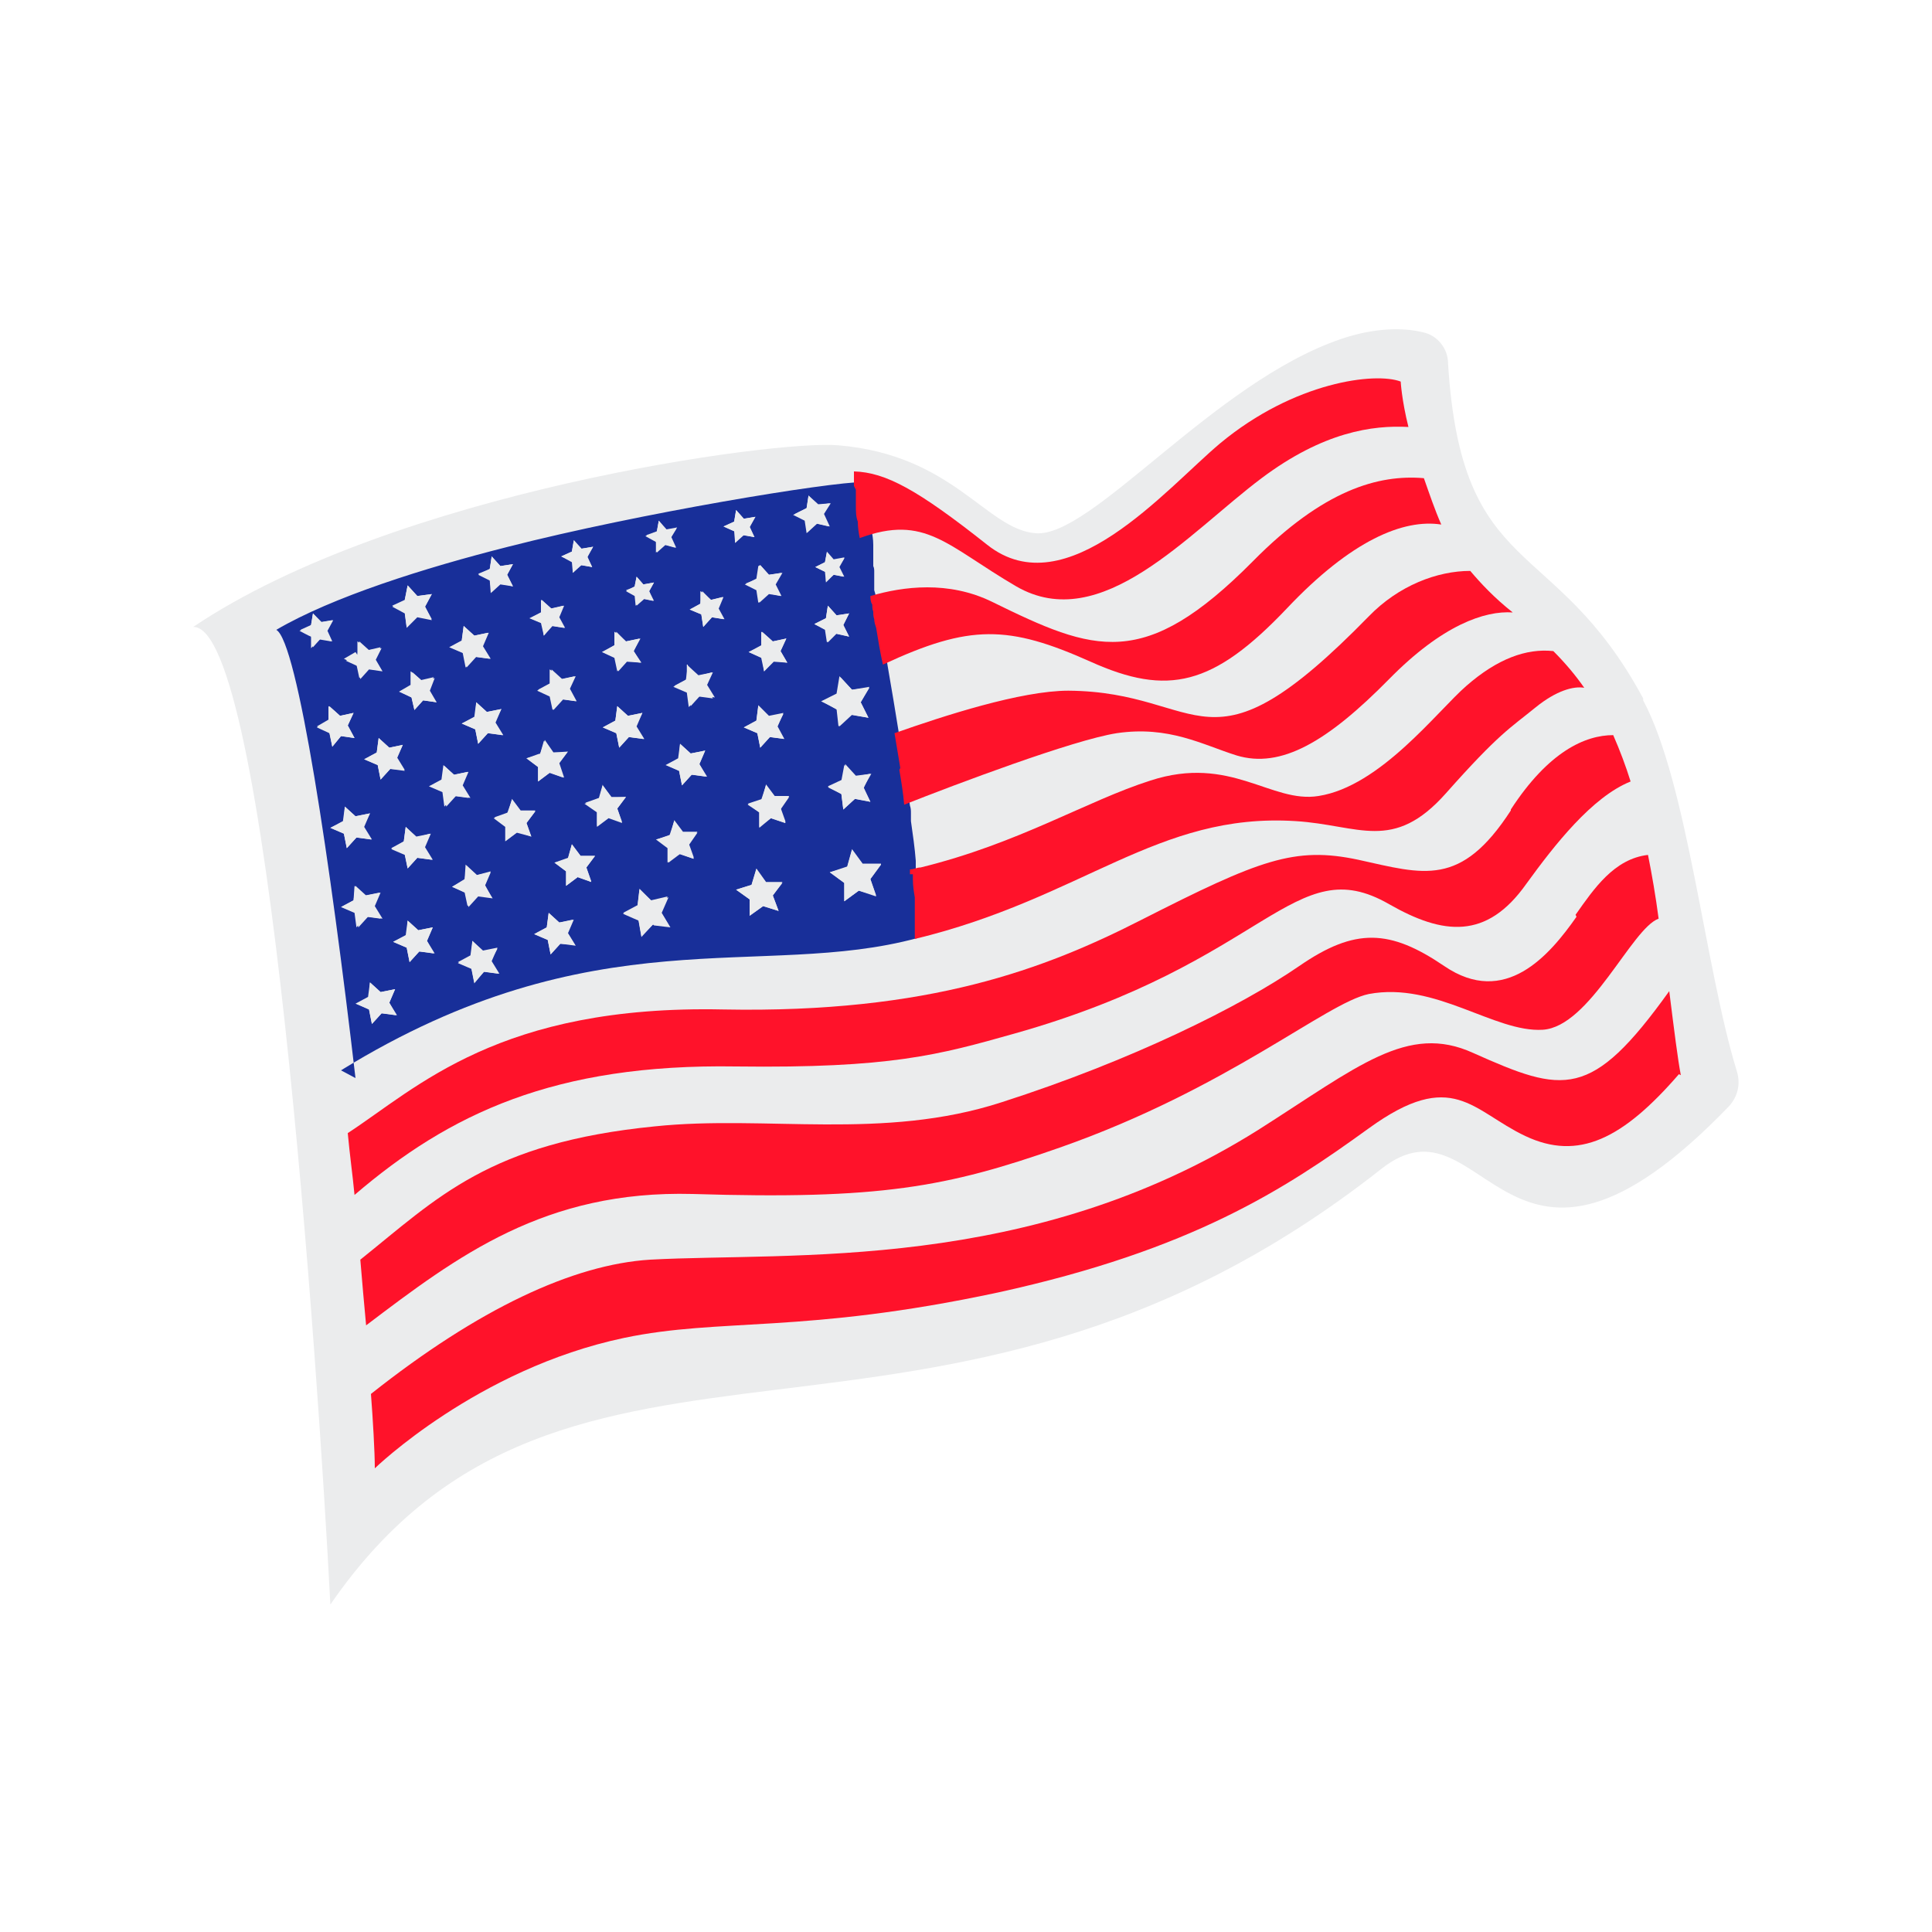 <?xml version="1.0" encoding="UTF-8"?>
<svg data-bbox="20 34.085 159.974 132.015" viewBox="0 0 200 200" height="200" width="200" xmlns="http://www.w3.org/2000/svg" data-type="color">
    <g>
        <path d="M170.1 72.3c-9.2-17.1-18.8-12.1-20.2-34.7 0-1.5-1.1-2.9-2.6-3.2-2-.5-5-.5-8.5.7-13.2 4.5-25.8 20.6-31.6 20.1-5.1-.4-8.5-8.1-20.4-9.1-6.5-.6-46 4.8-66.8 18.8 7.7-.2 12.9 76.2 14.2 101.2 24.5-35.6 62.6-8.7 108.8-45.1 10.8-8.5 12.8 17.6 36-6.5.9-1 1.2-2.3.8-3.6-3.3-10.7-5.1-29.8-9.7-38.4Z" fill="#ebeced" data-color="1"/>
        <path d="M88.7 51.6v-.8z" fill="#ebeced" data-color="1"/>
        <path d="M89.1 56c0-.6-.1-1.1-.2-1.7 0 .6.1 1.2.2 1.7" fill="#ebeced" data-color="1"/>
        <path d="M88.7 52.4v-.8z" fill="#ebeced" data-color="1"/>
        <path d="M88.9 54.2c0-.6-.1-1.2-.2-1.7 0 .6 0 1.2.2 1.7" fill="#ebeced" data-color="1"/>
        <path d="M94.8 93.6v-.2z" fill="#ebeced" data-color="1"/>
        <path d="M94.9 95.7v-.3z" fill="#ebeced" data-color="1"/>
        <path d="M95 96.6v-.3z" fill="#ebeced" data-color="1"/>
        <path d="M95 96.2v-.3z" fill="#ebeced" data-color="1"/>
        <path d="M95 97.2v-.4z" fill="#ebeced" data-color="1"/>
        <path d="M94.9 95.3V95z" fill="#ebeced" data-color="1"/>
        <path d="M94.8 93.1V93z" fill="#ebeced" data-color="1"/>
        <path d="M88.6 50.7V50z" fill="#ebeced" data-color="1"/>
        <path d="M94.9 94.7v-.3z" fill="#ebeced" data-color="1"/>
        <path d="M94.9 94.1v-.2z" fill="#ebeced" data-color="1"/>
        <path d="M35.3 110.8c26.3-16.2 43.5-9.3 59.7-13.7v-4.3c0-.6-.1-1.3-.2-1.9v-1.8c-.1-1.3-.3-2.7-.5-4.1v-.8c0-.3 0-.5-.1-.8-.2-1.2-.3-2.4-.5-3.6l-.6-3.6q-.6-3.75-1.2-7.2c-.2-1.4-.5-2.7-.7-3.8 0-.3-.1-.6-.2-.9 0-.3 0-.5-.1-.8 0-.3 0-.5-.1-.7 0-.2 0-.5-.1-.7 0-.3-.1-.7-.2-1v-1.9c0-.2 0-.4-.1-.6v-2.2c0-.6-.1-1.1-.2-1.7 0-.6-.1-1.2-.2-1.7v-3.1h-.6c-3.6 0-23.1 3.2-36.8 6.7-8.7 2.2-18.2 5.2-24 8.6 2.2 1.2 5.6 24.1 8.2 46.4Zm3.1-23.9-1.5-.2-1 1.1-.3-1.5-1.4-.6 1.3-.7.2-1.5 1.1 1 1.5-.3-.6 1.4.8 1.3Zm-3.1 7 1.3-.7.2-1.5 1.1 1 1.5-.3-.6 1.4.8 1.3-1.5-.2-1 1.1-.3-1.5-1.4-.6Zm4.2 11-1 1.1-.3-1.5-1.4-.6 1.3-.7.2-1.5 1.1 1 1.5-.3-.6 1.4.8 1.3-1.5-.2ZM44.7 89l-1.5-.2-1 1.1-.3-1.5-1.4-.6 1.3-.7.2-1.5 1.1 1 1.5-.3-.6 1.4.8 1.3Zm-1.3 9.5-1 1.1-.3-1.5-1.4-.6 1.3-.7.2-1.5 1.1 1 1.5-.3-.6 1.4.8 1.3-1.5-.2ZM52 76.1l-1.5-.2-1 1.1-.3-1.5-1.4-.6 1.3-.7.2-1.5 1.1 1 1.5-.3-.6 1.4.8 1.3Zm-2.7 14.5 1.5-.3-.6 1.4.8 1.3-1.5-.2-1 1.1-.3-1.5-1.4-.6 1.3-.7.2-1.5 1.1 1Zm.8 10-1 1.1-.3-1.5-1.4-.6 1.3-.7.2-1.5 1.1 1 1.5-.3-.6 1.4.8 1.3-1.5-.2Zm7.9-2.9-1 1.1-.3-1.5-1.4-.6 1.3-.7.2-1.5 1.1 1 1.5-.3-.6 1.4.8 1.3-1.5-.2Zm3.2-6.4-1.4-.5-1.2.9v-1.5l-1.2-.9 1.4-.5.4-1.4.9 1.2h1.5l-.9 1.2.5 1.4Zm-1.5-18.7-1.5-.2-1 1.1-.3-1.4-1.3-.6 1.3-.7v-1.5c.1 0 1.2 1 1.2 1l1.4-.3-.6 1.3.7 1.3Zm7.9 23.1L66.4 97l-.3-1.7-1.6-.7 1.5-.8.2-1.7 1.3 1.2 1.7-.4-.7 1.6.9 1.5-1.7-.2Zm-1-19.2-1.5-.2-1 1.1-.3-1.5-1.4-.6 1.3-.7.2-1.5 1.1 1 1.5-.3-.6 1.4.8 1.3Zm5.2 12.4-1.4-.5-1.2.9v-1.5l-1.2-.9 1.4-.5.4-1.5.9 1.2h1.5l-.9 1.2.5 1.4Zm-.2-8.7-1 1.1-.3-1.5-1.4-.6 1.3-.7.2-1.5 1.1 1 1.5-.3-.6 1.4.8 1.3-1.5-.2Zm9 14.1-1.6-.5-1.4 1v-1.7l-1.4-1 1.6-.5.5-1.6 1 1.4H81l-1 1.3zm.6-17.8-1.5-.2-1 1.1-.3-1.5-1.4-.6 1.3-.7.2-1.5 1.1 1.1 1.5-.3-.7 1.4.8 1.3Zm10 13L90.1 91l.6 1.8-1.8-.6-1.5 1.1v-1.9l-1.5-1.1 1.8-.6.5-1.8 1.1 1.5h1.9ZM90.1 83l-1.6-.3-1.2 1.1-.2-1.6-1.4-.8 1.5-.7.3-1.6 1.1 1.2 1.6-.2-.8 1.4zm-1.9-11.6 1.8-.3-.9 1.6.8 1.6-1.8-.3-1.3 1.2-.2-1.8-1.6-.8 1.6-.8.3-1.8 1.2 1.3Zm-.3-5.5-1.3-.3-.9.9-.2-1.3-1.2-.6 1.2-.6.2-1.3.9 1 1.3-.2-.6 1.2zm-.5-8.1-.5.9.5 1-1.1-.2-.8.8v-1.1c-.1 0-1.1-.5-1.1-.5l1-.5.2-1.1.7.8 1.1-.2Zm-3.9-5.2.2-1.3.9 1 1.3-.2-.7 1.2.6 1.2-1.3-.3-1 1-.2-1.3-1.2-.6 1.2-.6Zm-2.2 32.6-1.5-.5-1.2.9v-1.5l-1.2-.9 1.5-.5.4-1.5.9 1.2h1.5l-.9 1.2.5 1.4Zm.2-16.6-1.4-.2-1 1.1-.3-1.4-1.3-.6 1.3-.7v-1.4c.1 0 1.2 1 1.2 1l1.4-.3-.6 1.3zm-2.8-10.1.9 1 1.3-.2-.7 1.2.6 1.2-1.3-.3-1 1-.2-1.3-1.2-.6 1.2-.6.2-1.3ZM76 54l.2-1.2.8.9 1.2-.2-.6 1 .5 1.1-1.2-.2-.8.8V55c-.1 0-1.2-.5-1.2-.5zm-3.5 8.5v-1.3c.1 0 1.1.9 1.1.9l1.3-.3-.5 1.2.6 1.1-1.3-.2-.9 1-.2-1.3-1.2-.5zm-1.3 6.4 1.1 1 1.5-.3-.6 1.3.8 1.3-1.5-.2-1 1.1-.3-1.5-1.4-.6 1.3-.7v-1.5h.1ZM68 55l.2-1.1.7.9H70c0-.1-.6.9-.6.9l.5 1-1.1-.3-.9.8v-1.1l-1.1-.6 1.1-.4Zm-2.3 5.7.2-1 .7.8 1.1-.2-.5.9.5 1-1-.2-.8.7v-1.1c-.1 0-1.1-.5-1.1-.5l1-.4Zm-2.1 6.1v-1.4c.1 0 1.2 1 1.2 1l1.4-.3-.6 1.3.7 1.2-1.4-.2-1 1.1-.3-1.4-1.3-.6zm-1.2 14.5.9 1.2h1.5l-.9 1.2.5 1.4-1.4-.5-1.2.9V84l-1.2-.9 1.4-.5.4-1.4Zm-3.2-24.2.2-1.2.8.9 1.2-.2-.6 1 .5 1.1-1.2-.2-.8.8v-1.2c-.1 0-1.2-.5-1.2-.5zM56 63.4v-1.3c.1 0 1.1.9 1.1.9l1.3-.3-.5 1.2.6 1.1-1.3-.2-.9 1-.2-1.3-1.2-.5zm-.1 14.7.4-1.4.9 1.2h1.5l-.9 1.2.5 1.4-1.4-.5-1.2.9v-1.5l-1.2-.9 1.4-.5Zm-.5 5.9-.9 1.2.5 1.4-1.4-.5-1.2.9v-1.5l-1.2-.9 1.4-.5.4-1.4.9 1.2h1.5Zm-4.7-25.1.2-1.3.9 1 1.3-.2-.6 1.1.6 1.2-1.3-.3-.9.9-.2-1.3-1.2-.6zm-2.9 7.4.2-1.5 1.1 1 1.5-.3-.6 1.4.8 1.3-1.5-.2-1 1.1-.3-1.5-1.4-.6 1.3-.7Zm-1.9 12.9 1.1 1 1.5-.3-.6 1.4.8 1.3-1.5-.2-1 1.1-.3-1.5-1.4-.6 1.3-.7.2-1.5Zm-.7-6.5-1.4-.2-.9 1-.3-1.3-1.3-.6 1.2-.7v-1.4c.1 0 1.1.9 1.1.9l1.3-.3-.6 1.2.7 1.2Zm-3.3-10.6.3-1.5 1 1.1 1.5-.2-.7 1.3.7 1.4-1.5-.3-1.1 1.1-.2-1.5-1.3-.7 1.4-.6Zm-.2 15-.6 1.4.8 1.3-1.5-.2-1 1.1-.3-1.5-1.4-.6 1.3-.7.2-1.5 1.1 1 1.5-.3ZM37 67.8v-1.4c.1 0 1.1.9 1.1.9l1.3-.3-.6 1.2.7 1.2-1.4-.2-.9 1-.3-1.4-1.3-.6 1.2-.7Zm-.4 6-.6 1.3.7 1.3-1.4-.2-.9 1.1-.3-1.4-1.3-.6 1.2-.7v-1.5c.1 0 1.2 1 1.2 1zm-4.4-9.1.2-1.2.8.9 1.2-.2-.6 1.1.5 1.1-1.2-.2-.9.9v-1.2c-.1 0-1.2-.6-1.2-.6l1.1-.5Z" fill="#ebeced" data-color="1"/>
        <path d="M35.3 110.8c26.3-16.2 43.5-9.3 59.7-13.7v-4.3c0-.6-.1-1.3-.2-1.9v-1.8c-.1-1.3-.3-2.7-.5-4.1v-.8c0-.3 0-.5-.1-.8-.2-1.2-.3-2.4-.5-3.6l-.6-3.6q-.6-3.75-1.2-7.2c-.2-1.4-.5-2.7-.7-3.8 0-.3-.1-.6-.2-.9 0-.3 0-.5-.1-.8 0-.3 0-.5-.1-.7 0-.2 0-.5-.1-.7 0-.3-.1-.7-.2-1v-1.9c0-.2 0-.4-.1-.6v-2.2c0-.6-.1-1.1-.2-1.7 0-.6-.1-1.2-.2-1.7v-3.1h-.6c-3.6 0-23.1 3.2-36.8 6.7-8.7 2.2-18.2 5.2-24 8.6 2.2 1.2 5.6 24.1 8.2 46.4Zm3.1-23.9-1.5-.2-1 1.1-.3-1.5-1.4-.6 1.3-.7.2-1.5 1.1 1 1.5-.3-.6 1.4.8 1.3Zm-3.1 7 1.3-.7.2-1.5 1.1 1 1.5-.3-.6 1.4.8 1.3-1.5-.2-1 1.1-.3-1.5-1.4-.6Zm4.2 11-1 1.1-.3-1.5-1.4-.6 1.3-.7.2-1.5 1.1 1 1.5-.3-.6 1.4.8 1.3-1.5-.2ZM44.7 89l-1.5-.2-1 1.1-.3-1.5-1.4-.6 1.3-.7.2-1.5 1.1 1 1.5-.3-.6 1.4.8 1.3Zm-1.3 9.5-1 1.1-.3-1.5-1.4-.6 1.3-.7.2-1.5 1.1 1 1.5-.3-.6 1.4.8 1.3-1.5-.2ZM52 76.1l-1.5-.2-1 1.1-.3-1.5-1.4-.6 1.3-.7.2-1.5 1.1 1 1.5-.3-.6 1.4.8 1.3Zm-2.7 14.5 1.5-.3-.6 1.4.8 1.3-1.5-.2-1 1.1-.3-1.5-1.4-.6 1.3-.7.2-1.5 1.1 1Zm.8 10-1 1.1-.3-1.5-1.4-.6 1.3-.7.2-1.5 1.1 1 1.5-.3-.6 1.4.8 1.3-1.5-.2Zm7.9-2.9-1 1.1-.3-1.5-1.4-.6 1.3-.7.2-1.5 1.1 1 1.5-.3-.6 1.4.8 1.3-1.5-.2Zm3.2-6.4-1.4-.5-1.2.9v-1.5l-1.2-.9 1.4-.5.4-1.4.9 1.2h1.5l-.9 1.2.5 1.4Zm-1.5-18.7-1.5-.2-1 1.1-.3-1.4-1.3-.6 1.3-.7v-1.5c.1 0 1.2 1 1.2 1l1.4-.3-.6 1.3.7 1.3Zm7.9 23.1L66.4 97l-.3-1.7-1.6-.7 1.5-.8.2-1.7 1.3 1.2 1.7-.4-.7 1.6.9 1.5-1.7-.2Zm-1-19.2-1.5-.2-1 1.1-.3-1.5-1.4-.6 1.3-.7.2-1.5 1.1 1 1.5-.3-.6 1.4.8 1.3Zm5.2 12.4-1.4-.5-1.2.9v-1.5l-1.2-.9 1.4-.5.4-1.5.9 1.2h1.5l-.9 1.2.5 1.4Zm-.2-8.7-1 1.1-.3-1.5-1.4-.6 1.3-.7.2-1.5 1.1 1 1.5-.3-.6 1.4.8 1.3-1.5-.2Zm9 14.1-1.6-.5-1.4 1v-1.7l-1.4-1 1.6-.5.5-1.6 1 1.4H81l-1 1.3zm.6-17.8-1.5-.2-1 1.1-.3-1.5-1.4-.6 1.3-.7.2-1.5 1.1 1.1 1.5-.3-.7 1.4.8 1.3Zm10 13L90.1 91l.6 1.8-1.8-.6-1.5 1.1v-1.9l-1.5-1.1 1.8-.6.5-1.8 1.1 1.5h1.9ZM90.1 83l-1.6-.3-1.2 1.1-.2-1.6-1.4-.8 1.5-.7.3-1.6 1.1 1.2 1.6-.2-.8 1.4zm-1.9-11.6 1.8-.3-.9 1.6.8 1.6-1.8-.3-1.3 1.2-.2-1.8-1.6-.8 1.6-.8.3-1.8 1.2 1.3Zm-.3-5.5-1.3-.3-.9.9-.2-1.3-1.2-.6 1.2-.6.2-1.3.9 1 1.3-.2-.6 1.2zm-.5-8.1-.5.9.5 1-1.1-.2-.8.8v-1.1c-.1 0-1.1-.5-1.1-.5l1-.5.2-1.1.7.8 1.1-.2Zm-3.9-5.2.2-1.3.9 1 1.3-.2-.7 1.2.6 1.2-1.3-.3-1 1-.2-1.3-1.2-.6 1.2-.6Zm-2.2 32.6-1.5-.5-1.2.9v-1.5l-1.2-.9 1.5-.5.4-1.5.9 1.2h1.5l-.9 1.2.5 1.4Zm.2-16.6-1.4-.2-1 1.1-.3-1.4-1.3-.6 1.3-.7v-1.4c.1 0 1.2 1 1.2 1l1.4-.3-.6 1.3zm-2.8-10.1.9 1 1.3-.2-.7 1.2.6 1.2-1.3-.3-1 1-.2-1.3-1.2-.6 1.2-.6.2-1.3ZM76 54l.2-1.2.8.9 1.2-.2-.6 1 .5 1.1-1.2-.2-.8.8V55c-.1 0-1.2-.5-1.2-.5zm-3.5 8.5v-1.3c.1 0 1.1.9 1.1.9l1.3-.3-.5 1.2.6 1.1-1.3-.2-.9 1-.2-1.3-1.2-.5zm-1.3 6.4 1.1 1 1.5-.3-.6 1.3.8 1.3-1.5-.2-1 1.1-.3-1.5-1.4-.6 1.3-.7v-1.5h.1ZM68 55l.2-1.1.7.9H70c0-.1-.6.9-.6.9l.5 1-1.1-.3-.9.8v-1.1l-1.1-.6 1.1-.4Zm-2.3 5.7.2-1 .7.8 1.1-.2-.5.9.5 1-1-.2-.8.7v-1.1c-.1 0-1.1-.5-1.1-.5l1-.4Zm-2.1 6.1v-1.4c.1 0 1.2 1 1.2 1l1.4-.3-.6 1.3.7 1.2-1.4-.2-1 1.1-.3-1.4-1.3-.6zm-1.2 14.5.9 1.2h1.5l-.9 1.2.5 1.4-1.4-.5-1.2.9V84l-1.2-.9 1.4-.5.4-1.4Zm-3.2-24.2.2-1.2.8.9 1.2-.2-.6 1 .5 1.1-1.2-.2-.8.8v-1.2c-.1 0-1.2-.5-1.2-.5zM56 63.4v-1.3c.1 0 1.1.9 1.1.9l1.3-.3-.5 1.2.6 1.1-1.3-.2-.9 1-.2-1.3-1.2-.5zm-.1 14.7.4-1.4.9 1.2h1.5l-.9 1.2.5 1.4-1.4-.5-1.2.9v-1.5l-1.2-.9 1.4-.5Zm-.5 5.9-.9 1.2.5 1.4-1.4-.5-1.2.9v-1.5l-1.2-.9 1.4-.5.4-1.4.9 1.2h1.5Zm-4.7-25.1.2-1.3.9 1 1.3-.2-.6 1.1.6 1.2-1.3-.3-.9.9-.2-1.3-1.2-.6zm-2.9 7.4.2-1.5 1.1 1 1.5-.3-.6 1.4.8 1.3-1.5-.2-1 1.1-.3-1.5-1.4-.6 1.3-.7Zm-1.9 12.9 1.1 1 1.5-.3-.6 1.4.8 1.3-1.5-.2-1 1.1-.3-1.5-1.4-.6 1.3-.7.2-1.5Zm-.7-6.5-1.4-.2-.9 1-.3-1.3-1.3-.6 1.2-.7v-1.4c.1 0 1.1.9 1.1.9l1.3-.3-.6 1.2.7 1.2Zm-3.3-10.6.3-1.5 1 1.1 1.5-.2-.7 1.3.7 1.4-1.5-.3-1.1 1.1-.2-1.5-1.3-.7 1.4-.6Zm-.2 15-.6 1.4.8 1.3-1.5-.2-1 1.1-.3-1.5-1.4-.6 1.3-.7.2-1.5 1.1 1 1.5-.3ZM37 67.8v-1.4c.1 0 1.1.9 1.1.9l1.3-.3-.6 1.2.7 1.2-1.4-.2-.9 1-.3-1.4-1.3-.6 1.2-.7Zm-.4 6-.6 1.3.7 1.3-1.4-.2-.9 1.1-.3-1.4-1.3-.6 1.2-.7v-1.5c.1 0 1.2 1 1.2 1zm-4.4-9.1.2-1.2.8.9 1.2-.2-.6 1.1.5 1.1-1.2-.2-.9.9v-1.2c-.1 0-1.2-.6-1.2-.6l1.1-.5Z" fill="#182f99" data-color="2"/>
        <path fill="#ebeced" d="m37.3 70.3.9-1 1.4.2-.7-1.2.6-1.2-1.3.2-1-.9-.2 1.4-1.2.6 1.3.6z" data-color="1"/>
        <path fill="#ebeced" d="m43.7 70.5-1-.9-.1 1.4-1.2.6 1.2.6.3 1.3.9-1 1.4.2-.7-1.2.5-1.3z" data-color="1"/>
        <path fill="#ebeced" d="m48.2 69.1 1-1.1 1.5.2-.8-1.3.6-1.4-1.4.3-1.1-1-.2 1.5-1.3.7 1.4.6z" data-color="1"/>
        <path fill="#ebeced" d="m56.3 65.8.8-1 1.3.2-.6-1.2.5-1.1-1.3.3-.9-.9-.1 1.3-1.2.6 1.2.5z" data-color="1"/>
        <path fill="#ebeced" d="m64 69.5.9-1 1.5.1-.8-1.2.7-1.3-1.5.3-1-1-.2 1.4-1.2.7 1.3.6z" data-color="1"/>
        <path fill="#ebeced" d="m71.1 71.7.2 1.5 1-1.1 1.5.2-.7-1.3.6-1.4-1.5.4-1-1.1-.2 1.5-1.3.7z" data-color="1"/>
        <path fill="#ebeced" d="m72.8 64.9.9-1 1.2.2-.6-1.1.5-1.2-1.2.3-.9-.9-.2 1.3-1.1.6 1.2.5z" data-color="1"/>
        <path fill="#ebeced" d="m80 66.4-1.1-1-.1 1.5-1.3.6 1.4.6.2 1.4 1-1 1.4.1-.7-1.2.6-1.3z" data-color="1"/>
        <path fill="#ebeced" d="M79.6 74.1 78.5 73l-.2 1.6-1.3.7 1.4.6.3 1.5 1-1.1 1.5.2-.7-1.3.6-1.4z" data-color="1"/>
        <path fill="#ebeced" d="m58.2 70.3-1.1-1-.1 1.4-1.3.7 1.3.6.3 1.5 1-1.1 1.4.2-.7-1.3.6-1.3z" data-color="1"/>
        <path fill="#ebeced" d="m65 74.1-1.1-1-.2 1.5-1.3.7 1.4.6.3 1.5 1-1.1 1.5.2-.8-1.3.7-1.4z" data-color="1"/>
        <path fill="#ebeced" d="m73 77.7-1.5.3-1.1-1-.1 1.5-1.3.7 1.3.6.3 1.5 1-1.1 1.5.2-.7-1.3z" data-color="1"/>
        <path fill="#ebeced" d="m50.4 73.7-1.1-1-.1 1.5-1.4.7 1.4.6.3 1.5 1-1.1 1.5.2-.8-1.3.7-1.4z" data-color="1"/>
        <path fill="#ebeced" d="m55.7 80.9 1.2-.9 1.5.5-.5-1.5.9-1.2-1.5.1-.9-1.3-.5 1.5-1.4.4 1.2.9z" data-color="1"/>
        <path fill="#ebeced" d="M61.8 84.1v1.5l1.2-.9 1.4.5-.5-1.5.9-1.2-1.5.1-.9-1.3-.4 1.5-1.5.4z" data-color="1"/>
        <path fill="#ebeced" d="m70.7 86.3-.9-1.3-.5 1.5-1.4.4 1.2.9v1.5l1.2-.9 1.5.5-.5-1.4.9-1.3z" data-color="1"/>
        <path fill="#ebeced" d="m80.2 82.6-.9-1.3-.5 1.5-1.4.5 1.2.8v1.6l1.2-1 1.5.5-.5-1.4.9-1.3z" data-color="1"/>
        <path fill="#ebeced" d="m79.3 91.3-1-1.4-.5 1.7-1.6.5 1.4 1v1.7l1.4-1 1.6.5-.6-1.6 1-1.4z" data-color="1"/>
        <path fill="#ebeced" d="m88.2 88-.5 1.8-1.8.5 1.5 1.1v1.9l1.5-1.1 1.8.5-.6-1.7 1.1-1.5h-1.9z" data-color="1"/>
        <path fill="#ebeced" d="m52.5 84.2-1.4.5 1.2.9v1.5l1.2-.9 1.5.4-.5-1.4.9-1.2h-1.6l-.8-1.2z" data-color="1"/>
        <path fill="#ebeced" d="m60.1 88.6-.9-1.2-.4 1.5-1.4.4 1.2.9v1.5l1.2-.9 1.4.5-.5-1.5.9-1.2z" data-color="1"/>
        <path fill="#ebeced" d="m34 74.5-1.2.7 1.3.6.3 1.5.9-1.1 1.4.2-.7-1.3.6-1.3-1.4.3-1.1-1z" data-color="1"/>
        <path fill="#ebeced" d="m39 77.9-1.3.7 1.4.6.3 1.5 1-1.1 1.5.1-.8-1.3.6-1.3-1.4.3-1.1-1z" data-color="1"/>
        <path fill="#ebeced" d="m45.8 82 .2 1.5 1-1.1 1.5.2-.7-1.3.6-1.4-1.4.3-1.1-1-.2 1.5-1.3.7z" data-color="1"/>
        <path fill="#ebeced" d="M43.1 86.7 42 85.6l-.2 1.5-1.3.8 1.4.6.3 1.4 1-1.1 1.5.2-.8-1.3.6-1.4z" data-color="1"/>
        <path fill="#ebeced" d="m36.8 84.5-1.1-1-.1 1.5-1.4.7 1.4.6.3 1.5 1-1.1 1.5.2-.8-1.3.7-1.4z" data-color="1"/>
        <path fill="#ebeced" d="m40.9 102.4-1.5.3-1.1-1-.1 1.5-1.3.7 1.3.6.3 1.5 1-1.1 1.5.2-.7-1.3z" data-color="1"/>
        <path fill="#ebeced" d="m37.9 94.9 1.5.2-.7-1.3.6-1.4-1.5.3-1.1-1-.1 1.5-1.3.7 1.4.6.2 1.5z" data-color="1"/>
        <path fill="#ebeced" d="m44.8 96-1.5.3-1.1-1-.1 1.5-1.4.7 1.4.6.3 1.5 1-1.1 1.5.2-.7-1.3z" data-color="1"/>
        <path fill="#ebeced" d="m48.1 91-1.3.8 1.3.6.3 1.4 1-1.1 1.5.2-.7-1.3.6-1.4-1.5.4-1.1-1.1z" data-color="1"/>
        <path fill="#ebeced" d="m59.3 95.2-1.4.3-1.1-1-.2 1.5-1.3.7 1.4.6.3 1.5 1-1.1 1.5.1-.8-1.3z" data-color="1"/>
        <path fill="#ebeced" d="m69.1 92.8-1.7.4-1.2-1.2-.2 1.7-1.5.8 1.6.7.3 1.7 1.2-1.2 1.7.2-.9-1.5z" data-color="1"/>
        <path fill="#ebeced" d="m51.5 98.2-1.5.3-1.1-1.1-.1 1.5-1.4.8 1.4.6.3 1.5 1-1.2 1.5.2-.8-1.3z" data-color="1"/>
        <path fill="#ebeced" d="m42.1 64.9 1.1-1.1 1.5.3-.7-1.3.7-1.3-1.5.2-1-1.1-.3 1.5-1.3.6 1.3.7z" data-color="1"/>
        <path fill="#ebeced" d="m78.4 61.1.2 1.3 1-.9 1.3.2-.6-1.2.7-1.2-1.4.2-.9-1-.2 1.4-1.3.5z" data-color="1"/>
        <path fill="#ebeced" d="m83.6 55.1 1-.9 1.3.3-.6-1.3.7-1.1-1.3.1-1-.9-.2 1.3-1.2.6 1.2.6z" data-color="1"/>
        <path fill="#ebeced" d="m85.4 58.2-1 .5 1 .5.1 1 .8-.7 1 .2-.5-1 .6-.9-1.1.2-.7-.8z" data-color="1"/>
        <path fill="#ebeced" d="m68 57.2.9-.8 1.1.3-.5-1.1.6-1-1.1.2-.8-.9L68 55l-1.1.4 1 .6z" data-color="1"/>
        <path fill="#ebeced" d="m86.6 63.7-.9-1-.2 1.3-1.2.6 1.1.6.2 1.3.9-.9 1.4.3-.6-1.2.6-1.2z" data-color="1"/>
        <path fill="#ebeced" d="m86.7 71.9-1.6.7 1.6.9.2 1.7 1.3-1.2 1.7.3-.8-1.6.9-1.5-1.8.2-1.2-1.3z" data-color="1"/>
        <path fill="#ebeced" d="m88.5 80.4-1.1-1.2-.3 1.6-1.4.7 1.4.7.2 1.6 1.2-1.1 1.6.3-.7-1.4.7-1.5z" data-color="1"/>
        <path fill="#ebeced" d="m50.8 61.4 1-.9 1.3.2-.6-1.2.6-1.1-1.3.2-.9-1-.2 1.3-1.2.6 1.2.6z" data-color="1"/>
        <path fill="#ebeced" d="m32.4 67 .8-.9 1.2.3-.5-1.1.6-1.1-1.2.2-.9-.9-.2 1.2-1.1.5 1.1.6z" data-color="1"/>
        <path fill="#ebeced" d="m59.3 59.3.9-.8 1.1.2-.5-1 .6-1.1-1.2.2-.8-.8-.2 1.1-1.1.5 1.1.6z" data-color="1"/>
        <path fill="#ebeced" d="m65.8 62.7.8-.7 1 .2-.4-1 .5-.9-1.1.2-.7-.8-.2 1-.9.5.9.5z" data-color="1"/>
        <path fill="#ebeced" d="m76.1 56.2.9-.8 1.1.2-.5-1 .6-1.1-1.2.2-.8-.9L76 54l-1.1.5 1.1.5z" data-color="1"/>
        <path d="M156.4 83.9c-5.2 8-9 6.6-15.8 5.1-6.6-1.4-10.2 0-22.4 6.2-10 5.1-22 9.7-43.3 9.3-23.2-.5-31.7 8.1-38.9 12.8.2 2.2.5 4.3.7 6.4 9.8-8.4 20.7-13.6 39.5-13.3 16 .2 21-1.2 28.8-3.4 26.3-7.4 28.9-19.1 38.8-13.4 5.6 3.2 10.1 3.7 14.2-2.1 2.9-4 6.8-9 10.8-10.6q-.75-2.4-1.8-4.8c-2.9 0-6.7 1.7-10.6 7.7Z" fill="#ff122a" data-color="3"/>
        <path d="M163.2 94.9c-2.8 4-7.4 9.4-13.7 5.1-5.6-3.8-9.2-4-15 0-6.1 4.2-17.4 9.8-30.8 14.1-12.3 4-24.4 1.3-35.9 2.5-17.2 1.7-22.5 7.4-30.5 13.8.2 2.4.4 4.7.6 6.8 9.5-7.2 18.5-14 33.8-13.6 19.4.6 26.3-.7 38-4.8 17.4-6.1 27.6-15 32-15.9 6.9-1.3 13 4 18 3.7 4.9-.3 9.2-10.5 12-11.5-.3-2.3-.7-4.6-1.1-6.6-3.5.4-5.6 3.5-7.5 6.2Z" fill="#ff122a" data-color="3"/>
        <path d="M88.6 50.7v1.6c0 .6 0 1.2.2 1.7 0 .6.1 1.2.2 1.7 6.8-2.5 9 .8 16.2 5 8.8 5.1 17.8-5.5 25.4-11.2 6.4-4.8 11.5-5.5 15.2-5.3-.7-2.8-.8-4.7-.8-4.7-2.6-1-11 0-18.7 6.4-5.6 4.7-15.9 17-24.1 10.5-7.2-5.7-10.5-7.5-13.8-7.6v1.5Z" fill="#ff122a" data-color="3"/>
        <path d="M90.3 62.6c0 .2 0 .5.1.7 0 .3 0 .5.1.8 0 .3.1.6.2.9.2 1.2.4 2.5.7 3.8 9-4.2 13-4.1 21.5-.3 8 3.6 12.7 2.5 20.3-5.5 6.7-7.1 12.1-9.3 16-8.7-.7-1.6-1.2-3.1-1.8-4.8-4.7-.4-10.4 1.2-17.7 8.6-11.3 11.4-16.4 9.4-27 4.2-4.5-2.2-9.2-1.6-12.6-.6 0 .2 0 .4.1.7Z" fill="#ff122a" data-color="3"/>
        <path d="M93.1 79.7c.2 1.2.4 2.4.5 3.6 5.3-2.1 17.5-6.7 22-7.4 5.4-.8 8.9 1.2 12.4 2.3 4.6 1.4 9.4-1.4 15.8-7.9 5.5-5.6 9.9-7.1 12.8-6.9-1.9-1.5-3.3-3-4.4-4.3-3.4 0-7.4 1.5-10.5 4.7-17 17.4-16.8 7.8-31.1 7.7-4.9 0-12.9 2.6-18 4.4l.6 3.6Z" fill="#ff122a" data-color="3"/>
        <path d="M94.5 90.5v.5c0 .7.1 1.3.2 1.9v4.3c17.4-4.2 25.1-13.1 39.4-12.2 6.6.4 10.1 3.3 15.6-2.9s6.6-6.7 9.3-8.9c2.1-1.7 3.9-2.2 5-2-.9-1.3-2-2.6-3.2-3.8-2.8-.3-5.8.8-9 3.6-3 2.6-8.9 10.4-15.3 11.4-4.9.8-9.1-4.3-17.4-1.6-6.6 2.1-13.6 6.5-23.8 9-.4 0-.7.2-1.1.2v.5Z" fill="#ff122a" data-color="3"/>
        <path d="M174 111.3c-.3-1.5-.7-4.7-1.2-8.7-8.1 11.3-10.9 10.6-20.3 6.4-6.8-3.1-11.9 1.4-22.3 8-23.6 14.8-48.2 12.6-62.9 13.4-8 .5-17.8 5.1-28.9 13.9.2 2.6.4 6 .4 7.7 0 0 10.6-10.3 25.8-13.5 10-2.1 18.6-.4 38.7-4.7 20.1-4.4 29.7-10.7 38.4-17s10.7-1.8 16.2.8 10.1.3 15.9-6.4Z" fill="#ff122a" data-color="3"/>
    </g>
</svg>

